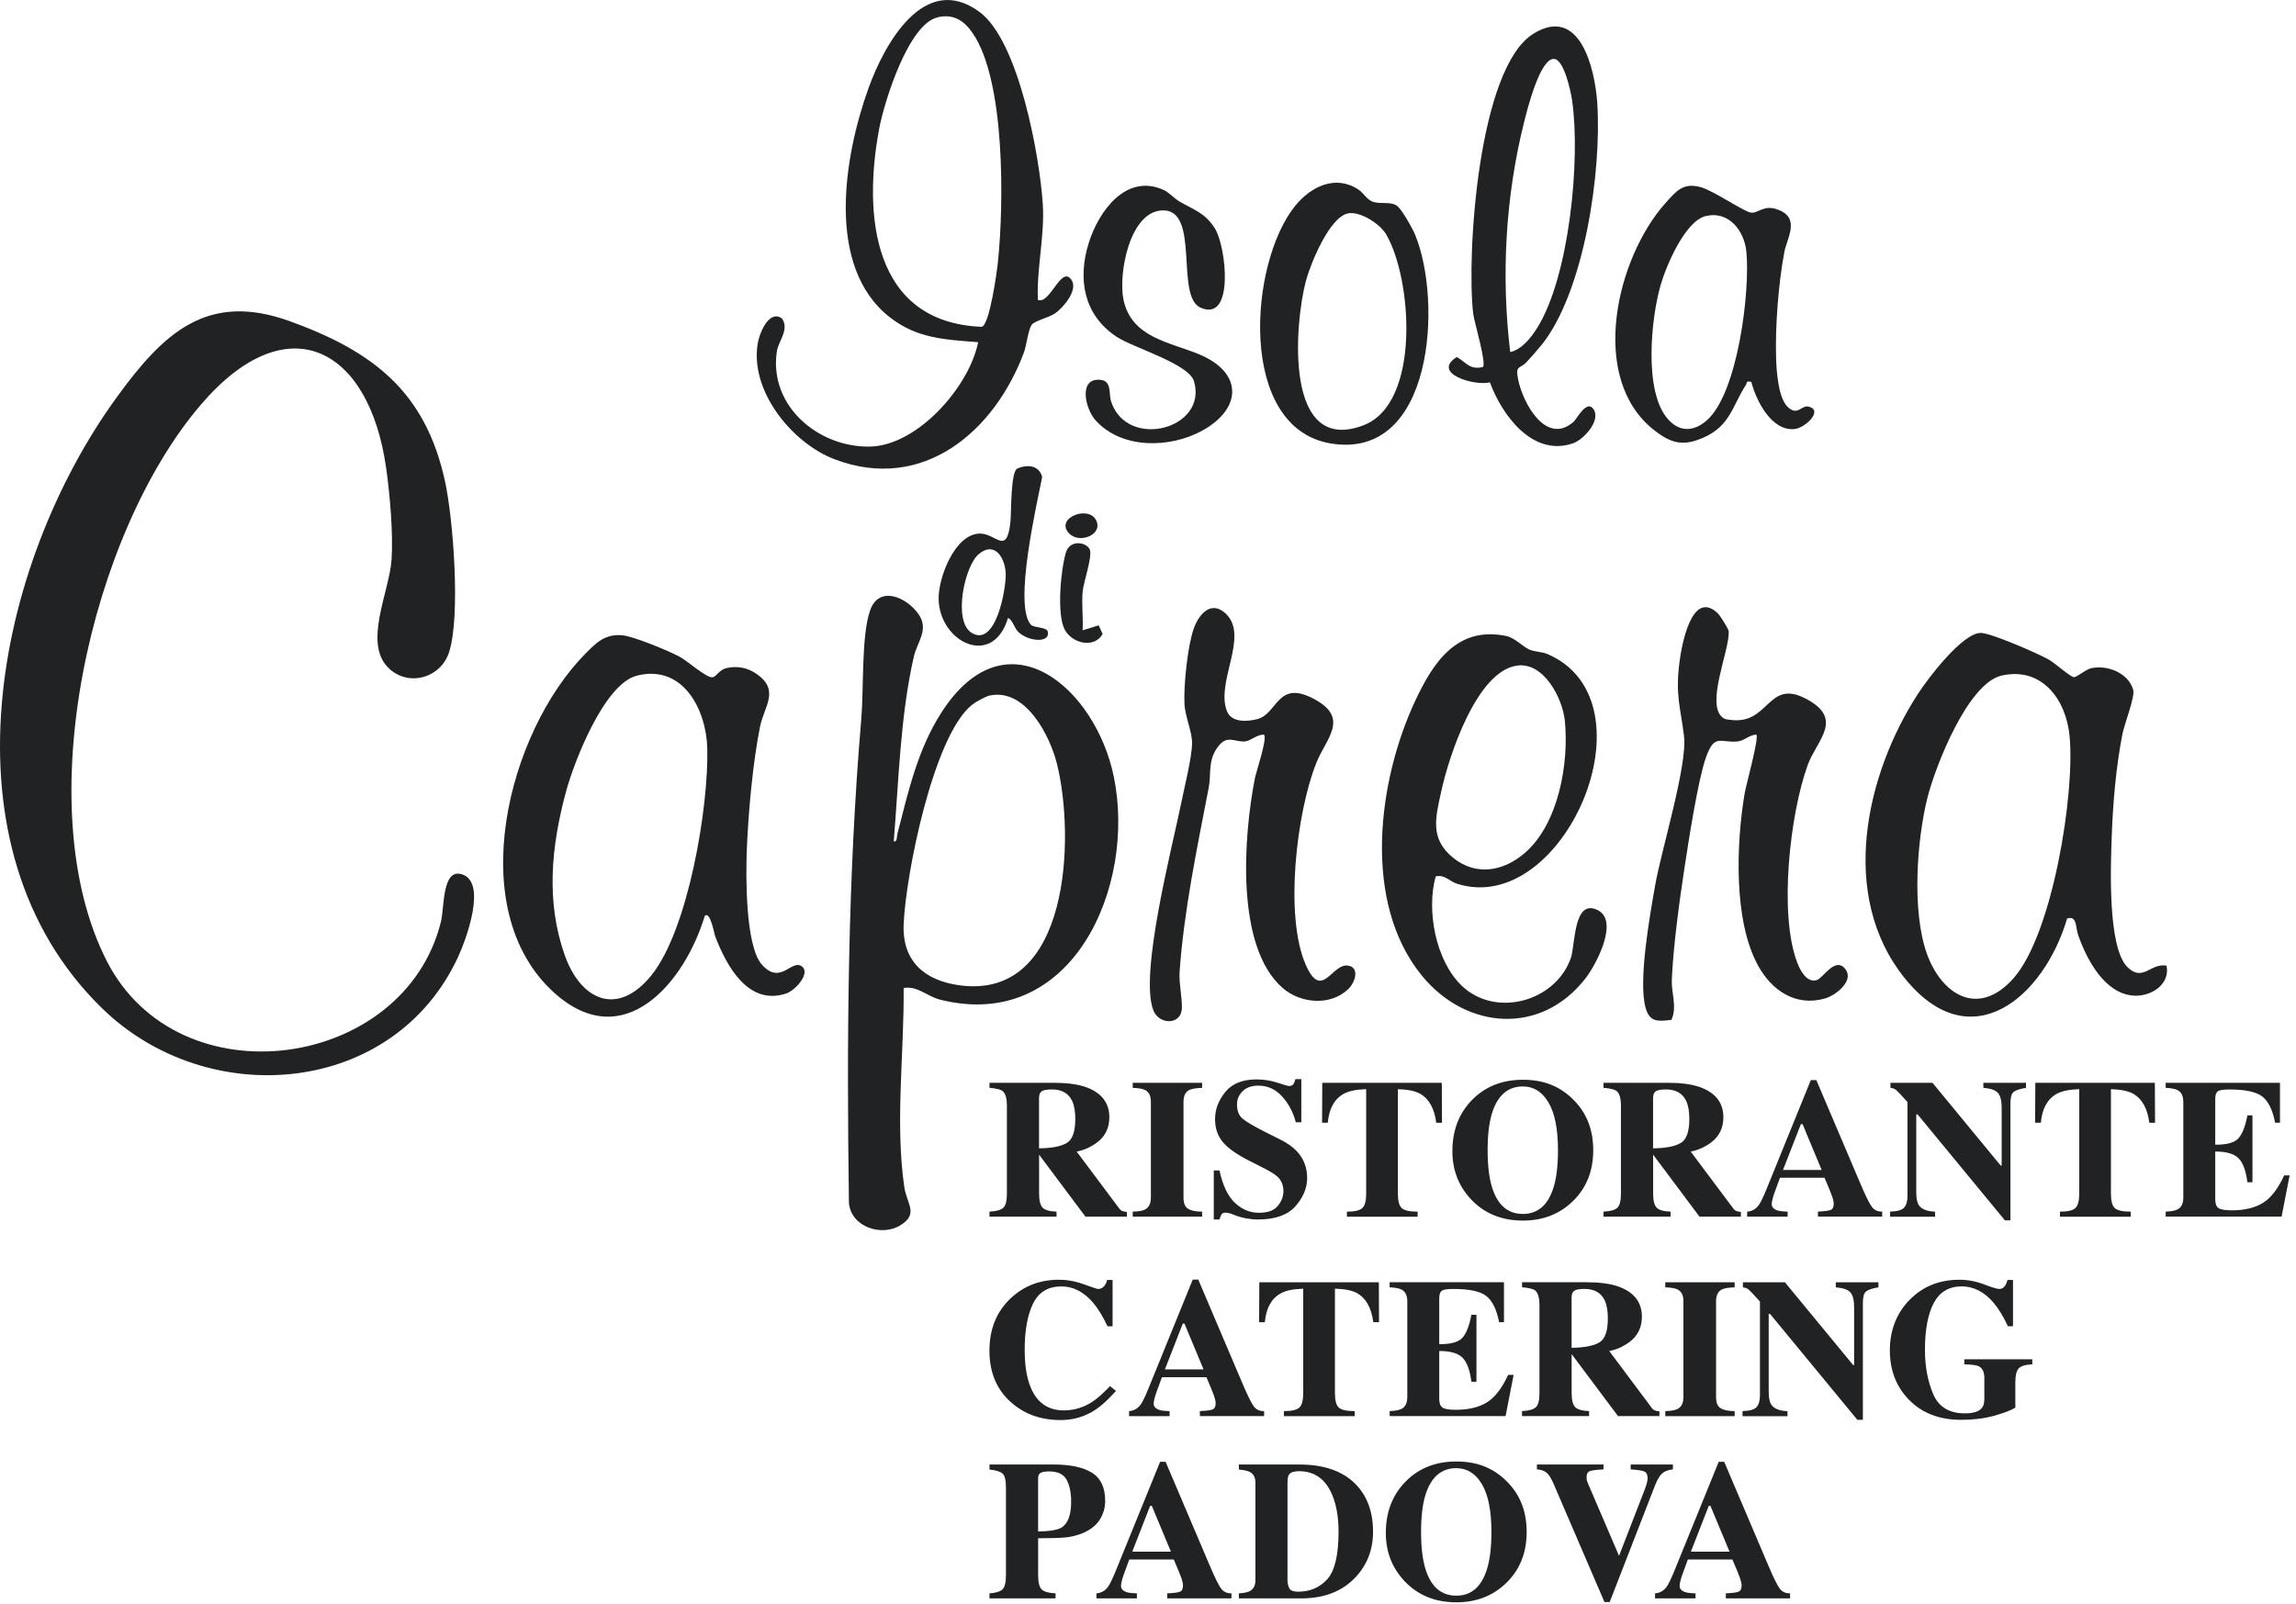 <?xml version="1.0" encoding="UTF-8"?>
<svg xmlns="http://www.w3.org/2000/svg" width="312" height="218" viewBox="0 0 312 218" fill="none">
  <g clip-path="url(#clip0_48_6)">
    <path d="M134.458 164.692C135.37 164.648 135.993 164.478 136.326 164.178C136.66 163.882 136.827 163.23 136.827 162.231V150.324C136.827 149.287 136.63 148.61 136.234 148.295C135.971 148.088 135.377 147.944 134.458 147.862V147.177H143.136C144.934 147.177 146.39 147.366 147.506 147.744C149.663 148.506 150.746 149.879 150.746 151.86C150.746 153.322 150.179 154.477 149.048 155.317C148.184 155.946 147.269 156.35 146.305 156.527L152.036 164.193C152.184 164.404 152.344 164.541 152.51 164.607C152.677 164.674 152.885 164.715 153.129 164.733V165.377H147.502L141.212 156.964H141.201V162.235C141.201 163.182 141.36 163.819 141.675 164.148C141.99 164.478 142.624 164.659 143.57 164.692V165.377H134.458V164.692ZM144.982 155.35C145.742 154.88 146.12 153.796 146.12 152.097C146.12 151.053 145.975 150.231 145.686 149.624C145.186 148.599 144.274 148.084 142.947 148.084C142.228 148.084 141.757 148.173 141.531 148.355C141.305 148.536 141.193 148.828 141.193 149.243V156.09C142.958 156.065 144.218 155.817 144.978 155.346L144.982 155.35Z" fill="#212223"></path>
    <path d="M153.93 164.692C154.694 164.674 155.242 164.581 155.576 164.415C156.121 164.133 156.391 163.597 156.391 162.797V149.757C156.391 148.965 156.132 148.436 155.613 148.166C155.298 147.999 154.734 147.899 153.926 147.866V147.181H163.353V147.866C162.511 147.899 161.929 147.995 161.614 148.155C161.088 148.425 160.825 148.962 160.825 149.761V162.801C160.825 163.556 161.036 164.059 161.459 164.311C161.881 164.567 162.511 164.692 163.353 164.692V165.377H153.926V164.692H153.93Z" fill="#212223"></path>
    <path d="M164.936 159.092H165.714C166.144 161.106 166.837 162.568 167.793 163.478C168.75 164.393 169.847 164.848 171.081 164.848C172.316 164.848 173.135 164.533 173.643 163.908C174.151 163.282 174.403 162.62 174.403 161.928C174.403 161.121 174.14 160.462 173.609 159.955C173.261 159.622 172.553 159.189 171.485 158.652L169.769 157.782C168.064 156.923 166.863 156.072 166.162 155.228C165.462 154.388 165.113 153.348 165.113 152.112C165.113 150.798 165.577 149.569 166.503 148.429C167.426 147.292 168.846 146.722 170.763 146.722C171.737 146.722 172.679 146.87 173.591 147.17C174.503 147.47 175.022 147.618 175.151 147.618C175.444 147.618 175.648 147.533 175.759 147.363C175.871 147.192 175.963 146.967 176.03 146.685H176.834V152.548H176.086C175.733 151.19 175.114 150.02 174.225 149.039C173.339 148.059 172.256 147.566 170.989 147.566C170.095 147.566 169.391 147.814 168.872 148.31C168.353 148.806 168.094 149.41 168.094 150.12C168.094 150.972 168.338 151.608 168.824 152.026C169.302 152.456 170.37 153.089 172.034 153.922L174.025 154.921C174.911 155.369 175.619 155.865 176.149 156.405C177.135 157.419 177.628 158.656 177.628 160.11C177.628 161.469 177.098 162.749 176.041 163.952C174.985 165.155 173.291 165.759 170.959 165.759C170.425 165.759 169.88 165.707 169.335 165.607C168.787 165.507 168.246 165.351 167.712 165.14L167.193 164.944C167.071 164.911 166.956 164.881 166.845 164.859C166.733 164.837 166.637 164.826 166.559 164.826C166.281 164.826 166.092 164.907 165.988 165.07C165.884 165.233 165.795 165.462 165.718 165.759H164.939V159.092H164.936Z" fill="#212223"></path>
    <path d="M179.692 147.181H195.924L195.95 152.611H195.172C194.916 150.668 194.19 149.354 192.985 148.669C192.31 148.292 191.298 148.084 189.956 148.051V162.235C189.956 163.227 190.131 163.882 190.475 164.208C190.824 164.533 191.543 164.696 192.64 164.696V165.381H183.028V164.696C184.081 164.696 184.782 164.533 185.13 164.204C185.475 163.874 185.649 163.219 185.649 162.238V148.047C184.333 148.084 183.321 148.288 182.621 148.665C181.331 149.369 180.6 150.683 180.434 152.607H179.655L179.681 147.177L179.692 147.181Z" fill="#212223"></path>
    <path d="M213.724 149.402C215.578 151.197 216.501 153.511 216.501 156.342C216.501 159.174 215.574 161.487 213.724 163.282C211.916 165.037 209.658 165.91 206.945 165.91C204.065 165.91 201.718 164.951 199.902 163.03C198.208 161.224 197.363 159.044 197.363 156.483C197.363 153.662 198.249 151.342 200.02 149.528C201.811 147.688 204.12 146.767 206.945 146.767C209.769 146.767 211.927 147.644 213.724 149.395V149.402ZM211.104 161.417C211.508 160.121 211.712 158.43 211.712 156.342C211.712 153.477 211.282 151.316 210.425 149.861C209.569 148.406 208.405 147.677 206.937 147.677C204.899 147.677 203.501 148.891 202.745 151.319C202.348 152.607 202.152 154.28 202.152 156.342C202.152 158.404 202.352 160.129 202.76 161.417C203.508 163.808 204.899 165.007 206.937 165.007C208.976 165.007 210.348 163.811 211.104 161.417Z" fill="#212223"></path>
    <path d="M217.898 164.692C218.81 164.648 219.433 164.478 219.767 164.178C220.1 163.882 220.267 163.23 220.267 162.231V150.324C220.267 149.287 220.07 148.61 219.674 148.295C219.411 148.088 218.818 147.944 217.898 147.862V147.177H226.576C228.374 147.177 229.831 147.366 230.946 147.744C233.104 148.506 234.186 149.879 234.186 151.86C234.186 153.322 233.619 154.477 232.488 155.317C231.625 155.946 230.709 156.35 229.745 156.527L235.476 164.193C235.624 164.404 235.784 164.541 235.95 164.607C236.117 164.674 236.325 164.715 236.569 164.733V165.377H230.943L224.652 156.964H224.641V162.235C224.641 163.182 224.8 163.819 225.115 164.148C225.431 164.478 226.064 164.659 227.01 164.692V165.377H217.898V164.692ZM228.422 155.35C229.182 154.88 229.56 153.796 229.56 152.097C229.56 151.053 229.415 150.231 229.126 149.624C228.626 148.599 227.714 148.084 226.387 148.084C225.668 148.084 225.197 148.173 224.971 148.355C224.745 148.536 224.634 148.828 224.634 149.243V156.09C226.398 156.065 227.658 155.817 228.418 155.346L228.422 155.35Z" fill="#212223"></path>
    <path d="M237.422 164.692C238.071 164.648 238.593 164.356 238.99 163.811C239.246 163.471 239.609 162.716 240.084 161.55L246.07 146.811H246.819L252.835 160.954C253.51 162.542 254.014 163.563 254.347 164.022C254.681 164.481 255.155 164.704 255.767 164.685V165.37H247.037V164.685C247.916 164.652 248.491 164.574 248.769 164.463C249.047 164.348 249.184 164.059 249.184 163.597C249.184 163.386 249.113 163.067 248.972 162.638C248.883 162.383 248.765 162.076 248.617 161.716L247.931 160.088H241.878C241.481 161.158 241.229 161.853 241.114 162.179C240.877 162.871 240.758 163.375 240.758 163.689C240.758 164.074 241.018 164.356 241.537 164.53C241.844 164.626 242.304 164.678 242.919 164.689V165.373H237.418V164.689L237.422 164.692ZM247.542 159.026L244.947 152.796H244.721L242.289 159.026H247.542Z" fill="#212223"></path>
    <path d="M256.838 164.692C257.839 164.666 258.484 164.474 258.773 164.122C259.062 163.771 259.207 163.245 259.207 162.553V149.798C258.38 148.876 257.872 148.336 257.68 148.173C257.487 148.01 257.224 147.907 256.89 147.866V147.181H262.602L271.869 158.43H272.003V150.52C272.003 149.609 271.836 148.958 271.506 148.569C271.176 148.181 270.513 147.944 269.516 147.866V147.181H275.309V147.866C274.468 148.007 273.904 148.192 273.619 148.429C273.334 148.665 273.193 149.191 273.193 150.009V165.877H272.444L260.582 151.482H260.397V162.038C260.397 162.868 260.512 163.452 260.738 163.797C261.097 164.352 261.835 164.652 262.951 164.696V165.381H256.842V164.696L256.838 164.692Z" fill="#212223"></path>
    <path d="M276.588 147.181H292.82L292.846 152.611H292.068C291.812 150.668 291.085 149.354 289.881 148.669C289.206 148.292 288.194 148.084 286.852 148.051V162.235C286.852 163.227 287.026 163.882 287.371 164.208C287.72 164.533 288.439 164.696 289.536 164.696V165.381H279.924V164.696C280.977 164.696 281.678 164.533 282.026 164.204C282.371 163.874 282.545 163.219 282.545 162.238V148.047C281.229 148.084 280.217 148.288 279.516 148.665C278.226 149.369 277.496 150.683 277.329 152.607H276.551L276.577 147.177L276.588 147.181Z" fill="#212223"></path>
    <path d="M294.292 165.373V164.689C295.063 164.663 295.611 164.555 295.938 164.374C296.438 164.093 296.686 163.567 296.686 162.797V149.757C296.686 148.973 296.427 148.447 295.908 148.177C295.611 148.01 295.07 147.907 294.288 147.862V147.177H309.823V152.607H309.163C308.822 150.871 308.24 149.683 307.418 149.047C306.598 148.406 305.101 148.088 302.936 148.088C302.109 148.088 301.587 148.173 301.364 148.343C301.142 148.514 301.027 148.854 301.027 149.361V155.591C302.562 155.609 303.603 155.332 304.148 154.754C304.693 154.181 305.108 153.129 305.397 151.604H306.083V160.702H305.397C305.205 159.17 304.812 158.089 304.219 157.464C303.625 156.838 302.562 156.523 301.027 156.523V163.045C301.027 163.615 301.175 164.004 301.468 164.208C301.761 164.415 302.365 164.515 303.277 164.515C304.997 164.515 306.402 164.182 307.492 163.515C308.581 162.849 309.545 161.602 310.387 159.77H311.135L310.042 165.37H294.284L294.292 165.373Z" fill="#212223"></path>
    <path d="M147.306 174.579C148.455 174.993 149.096 175.204 149.226 175.204C149.567 175.204 149.841 175.071 150.049 174.808C150.257 174.546 150.386 174.268 150.438 173.979H151.187V180.275H150.501C149.853 178.91 149.189 177.829 148.514 177.04C147.25 175.586 145.823 174.857 144.229 174.857C142.424 174.857 141.142 175.634 140.382 177.188C139.625 178.743 139.244 180.831 139.244 183.451C139.244 185.38 139.466 186.964 139.915 188.211C140.749 190.543 142.294 191.709 144.556 191.709C145.942 191.709 147.228 191.324 148.422 190.55C149.104 190.103 149.912 189.388 150.842 188.407L151.647 189.066C150.594 190.239 149.667 191.091 148.87 191.616C147.451 192.553 145.868 193.023 144.129 193.023C141.471 193.023 139.24 192.235 137.442 190.658C135.448 188.914 134.454 186.564 134.454 183.61C134.454 180.657 135.407 178.314 137.312 176.5C139.103 174.801 141.297 173.95 143.896 173.95C145.019 173.95 146.157 174.157 147.306 174.575V174.579Z" fill="#212223"></path>
    <path d="M153.43 191.805C154.078 191.761 154.601 191.468 154.998 190.924C155.253 190.584 155.617 189.829 156.091 188.663L162.081 173.927H162.83L168.846 188.07C169.521 189.658 170.025 190.68 170.359 191.139C170.692 191.598 171.167 191.82 171.778 191.801V192.486H163.049V191.801C163.927 191.768 164.502 191.69 164.78 191.579C165.058 191.465 165.195 191.176 165.195 190.713C165.195 190.502 165.125 190.184 164.984 189.755C164.895 189.499 164.776 189.192 164.628 188.833L163.942 187.204H157.889C157.492 188.274 157.24 188.97 157.125 189.296C156.888 189.988 156.769 190.491 156.769 190.806C156.769 191.191 157.029 191.472 157.548 191.646C157.856 191.742 158.315 191.794 158.931 191.805V192.49H153.43V191.805ZM163.549 186.138L160.954 179.909H160.728L158.297 186.138H163.549Z" fill="#212223"></path>
    <path d="M171.137 174.294H187.369L187.395 179.724H186.617C186.361 177.781 185.634 176.467 184.43 175.782C183.755 175.404 182.743 175.197 181.401 175.164V189.347C181.401 190.339 181.575 190.995 181.92 191.32C182.269 191.646 182.988 191.809 184.085 191.809V192.494H174.473V191.809C175.526 191.809 176.226 191.646 176.575 191.317C176.92 190.987 177.094 190.332 177.094 189.351V175.167C175.778 175.204 174.766 175.408 174.065 175.786C172.775 176.489 172.045 177.803 171.878 179.728H171.1L171.126 174.298L171.137 174.294Z" fill="#212223"></path>
    <path d="M188.841 192.486V191.802C189.612 191.776 190.16 191.668 190.487 191.487C190.987 191.206 191.235 190.68 191.235 189.91V176.87C191.235 176.085 190.976 175.56 190.457 175.29C190.16 175.123 189.619 175.019 188.837 174.975V174.29H204.372V179.72H203.712C203.371 177.984 202.789 176.796 201.966 176.159C201.147 175.519 199.65 175.201 197.485 175.201C196.658 175.201 196.136 175.286 195.913 175.456C195.691 175.626 195.576 175.967 195.576 176.474V182.704C197.111 182.722 198.152 182.444 198.697 181.867C199.242 181.293 199.657 180.242 199.946 178.717H200.632V187.815H199.946C199.754 186.283 199.361 185.202 198.768 184.576C198.174 183.951 197.111 183.636 195.576 183.636V190.158C195.576 190.728 195.724 191.117 196.017 191.32C196.31 191.528 196.914 191.628 197.826 191.628C199.546 191.628 200.951 191.294 202.041 190.628C203.13 189.962 204.094 188.715 204.936 186.882H205.684L204.591 192.483H188.833L188.841 192.486Z" fill="#212223"></path>
    <path d="M206.826 191.805C207.738 191.761 208.361 191.591 208.694 191.291C209.028 190.995 209.195 190.343 209.195 189.344V177.433C209.195 176.396 208.998 175.719 208.602 175.404C208.338 175.197 207.745 175.053 206.826 174.971V174.287H215.504C217.302 174.287 218.758 174.475 219.874 174.853C222.031 175.615 223.114 176.989 223.114 178.969C223.114 180.431 222.547 181.586 221.416 182.426C220.552 183.055 219.637 183.459 218.673 183.636L224.404 191.302C224.552 191.513 224.711 191.65 224.878 191.716C225.045 191.783 225.253 191.824 225.497 191.842V192.486H219.87L213.58 184.073H213.569V189.344C213.569 190.291 213.728 190.928 214.043 191.257C214.358 191.587 214.992 191.768 215.937 191.802V192.486H206.826V191.802V191.805ZM217.35 182.463C218.11 181.993 218.488 180.908 218.488 179.209C218.488 178.166 218.343 177.344 218.054 176.737C217.554 175.712 216.642 175.197 215.315 175.197C214.596 175.197 214.125 175.286 213.899 175.467C213.673 175.649 213.561 175.941 213.561 176.356V183.203C215.326 183.177 216.586 182.929 217.346 182.459L217.35 182.463Z" fill="#212223"></path>
    <path d="M226.298 191.805C227.061 191.787 227.61 191.694 227.944 191.528C228.489 191.246 228.759 190.71 228.759 189.91V176.87C228.759 176.078 228.5 175.549 227.981 175.279C227.666 175.112 227.102 175.012 226.294 174.979V174.294H235.721V174.979C234.879 175.012 234.297 175.108 233.982 175.267C233.456 175.538 233.193 176.074 233.193 176.874V189.914C233.193 190.669 233.404 191.172 233.826 191.424C234.249 191.679 234.879 191.805 235.721 191.805V192.49H226.294V191.805H226.298Z" fill="#212223"></path>
    <path d="M236.788 191.805C237.789 191.779 238.434 191.587 238.723 191.235C239.012 190.883 239.157 190.358 239.157 189.666V176.914C238.33 175.993 237.822 175.452 237.63 175.29C237.437 175.127 237.174 175.023 236.84 174.982V174.298H242.552L251.819 185.546H251.953V177.636C251.953 176.726 251.786 176.074 251.456 175.686C251.126 175.297 250.463 175.06 249.465 174.982V174.298H255.259V174.982C254.418 175.123 253.854 175.308 253.569 175.545C253.283 175.782 253.143 176.307 253.143 177.125V192.993H252.394L240.532 178.599H240.347V189.155C240.347 189.984 240.462 190.569 240.688 190.913C241.047 191.468 241.785 191.768 242.901 191.813V192.497H236.792V191.813L236.788 191.805Z" fill="#212223"></path>
    <path d="M259.407 176.778C261.197 174.894 263.485 173.95 266.265 173.95C267.38 173.95 268.489 174.157 269.597 174.575C270.705 174.993 271.391 175.201 271.665 175.201C271.955 175.201 272.188 175.101 272.362 174.897C272.537 174.697 272.681 174.39 272.796 173.976H273.545V180.272H272.859C272.21 178.906 271.547 177.825 270.872 177.037C269.608 175.582 268.177 174.853 266.58 174.853C264.841 174.853 263.574 175.608 262.777 177.114C261.98 178.621 261.579 180.742 261.579 183.477C261.579 185.72 261.95 187.723 262.691 189.477C263.433 191.235 264.867 192.112 266.991 192.112C268.14 192.112 268.915 191.872 269.308 191.391C269.538 191.12 269.649 190.706 269.649 190.154V187.315C269.649 186.501 269.401 185.964 268.9 185.713C268.574 185.554 267.918 185.468 266.924 185.45V184.765H276.166V185.45C275.235 185.487 274.62 185.672 274.316 186.009C274.012 186.346 273.86 186.979 273.86 187.908V191.339C273.263 191.705 272.299 192.075 270.965 192.442C269.63 192.808 268.14 192.993 266.487 192.993C263.496 192.993 261.101 192.053 259.311 190.165C257.643 188.404 256.809 186.194 256.809 183.54C256.809 180.886 257.672 178.602 259.403 176.77L259.407 176.778Z" fill="#212223"></path>
    <path d="M134.458 216.579C135.344 216.516 135.941 216.331 136.241 216.02C136.545 215.709 136.697 215.076 136.697 214.121V202.21C136.697 201.199 136.541 200.559 136.237 200.293C135.93 200.026 135.337 199.845 134.462 199.748V199.064H143.14C145.438 199.064 147.187 199.438 148.385 200.182C149.582 200.926 150.182 202.206 150.182 204.02C150.182 204.904 149.949 205.734 149.478 206.511C149.007 207.288 148.233 207.91 147.154 208.384C146.338 208.717 145.523 208.917 144.704 208.987C143.888 209.057 142.676 209.091 141.071 209.091V214.114C141.071 215.105 141.238 215.753 141.572 216.06C141.905 216.368 142.528 216.538 143.44 216.575V217.26H134.458V216.575V216.579ZM144.281 207.614C145.134 207.07 145.556 205.9 145.556 204.105C145.556 202.88 145.349 201.888 144.937 201.133C144.526 200.378 143.736 200.004 142.569 200.004C142.035 200.004 141.649 200.067 141.416 200.196C141.182 200.322 141.067 200.57 141.067 200.94V208.169C142.672 208.143 143.744 207.958 144.281 207.618V207.614Z" fill="#212223"></path>
    <path d="M148.993 216.579C149.641 216.534 150.164 216.242 150.561 215.698C150.816 215.357 151.18 214.602 151.654 213.436L157.644 198.701H158.393L164.409 212.844C165.084 214.432 165.588 215.453 165.922 215.912C166.255 216.371 166.73 216.593 167.341 216.575V217.26H158.612V216.575C159.49 216.542 160.065 216.464 160.343 216.353C160.621 216.238 160.758 215.949 160.758 215.487C160.758 215.276 160.688 214.957 160.547 214.528C160.458 214.273 160.339 213.969 160.191 213.606L159.505 211.978H153.452C153.055 213.047 152.803 213.743 152.688 214.069C152.451 214.761 152.332 215.265 152.332 215.579C152.332 215.964 152.592 216.245 153.111 216.419C153.418 216.516 153.878 216.567 154.493 216.579V217.263H148.993V216.579ZM159.112 210.912L156.517 204.682H156.291L153.86 210.912H159.112Z" fill="#212223"></path>
    <path d="M168.346 216.579C169.02 216.534 169.51 216.438 169.806 216.29C170.333 216.02 170.596 215.524 170.596 214.806V201.529C170.596 200.837 170.347 200.355 169.847 200.082C169.558 199.922 169.057 199.815 168.346 199.752V199.067H176.586C179.911 199.067 182.45 199.952 184.196 201.721C185.786 203.335 186.58 205.5 186.58 208.213C186.58 210.649 185.779 212.714 184.185 214.406C182.387 216.308 179.944 217.26 176.864 217.26H168.346V216.575V216.579ZM175.263 215.986C175.441 216.231 175.826 216.353 176.415 216.353C178.013 216.353 179.325 215.79 180.352 214.665C181.379 213.54 181.894 211.378 181.894 208.176C181.894 206.274 181.616 204.642 181.064 203.272C180.167 201.074 178.658 199.974 176.534 199.974C175.834 199.974 175.378 200.122 175.166 200.422C175.025 200.615 174.955 200.988 174.955 201.54V214.791C174.981 215.342 175.085 215.742 175.263 215.986Z" fill="#212223"></path>
    <path d="M204.68 201.288C206.533 203.083 207.456 205.397 207.456 208.228C207.456 211.06 206.53 213.373 204.68 215.168C202.871 216.923 200.613 217.796 197.9 217.796C195.02 217.796 192.674 216.838 190.857 214.917C189.163 213.11 188.318 210.93 188.318 208.369C188.318 205.549 189.204 203.228 190.976 201.414C192.766 199.574 195.076 198.653 197.9 198.653C200.725 198.653 202.882 199.53 204.68 201.281V201.288ZM202.059 213.303C202.463 212.007 202.667 210.316 202.667 208.228C202.667 205.363 202.237 203.202 201.381 201.747C200.525 200.293 199.361 199.563 197.893 199.563C195.854 199.563 194.456 200.777 193.7 203.206C193.304 204.494 193.107 206.167 193.107 208.228C193.107 210.29 193.307 212.015 193.715 213.303C194.464 215.694 195.854 216.893 197.893 216.893C199.931 216.893 201.303 215.698 202.059 213.303Z" fill="#212223"></path>
    <path d="M217.898 199.067V199.726C216.935 199.778 216.308 199.86 216.023 199.971C215.737 200.082 215.596 200.356 215.596 200.792C215.596 200.933 215.608 201.062 215.63 201.181C215.652 201.299 215.693 201.429 215.756 201.57L220.03 211.53H219.989L223.522 202.413C223.599 202.21 223.67 202.006 223.733 201.795C223.837 201.455 223.892 201.177 223.892 200.966C223.892 200.455 223.74 200.137 223.44 200.011C223.136 199.885 222.521 199.789 221.59 199.726V199.067H227.328V199.726C226.669 199.797 226.176 199.985 225.846 200.296C225.516 200.607 225.197 201.151 224.889 201.932L218.74 217.759H218.028L211.089 201.629C210.807 200.981 210.522 200.515 210.225 200.23C209.932 199.945 209.473 199.774 208.85 199.723V199.064H217.895L217.898 199.067Z" fill="#212223"></path>
    <path d="M224.9 216.579C225.549 216.534 226.072 216.242 226.468 215.698C226.724 215.357 227.087 214.602 227.562 213.436L233.552 198.701H234.301L240.317 212.844C240.992 214.432 241.496 215.453 241.829 215.912C242.163 216.371 242.637 216.593 243.249 216.575V217.26H234.52V216.575C235.398 216.542 235.973 216.464 236.251 216.353C236.529 216.238 236.666 215.949 236.666 215.487C236.666 215.276 236.595 214.957 236.455 214.528C236.366 214.273 236.247 213.969 236.099 213.606L235.413 211.978H229.36C228.963 213.047 228.711 213.743 228.596 214.069C228.359 214.761 228.24 215.265 228.24 215.579C228.24 215.964 228.5 216.245 229.019 216.419C229.326 216.516 229.786 216.567 230.401 216.579V217.263H224.9V216.579ZM235.024 210.912L232.429 204.682H232.203L229.771 210.912H235.024Z" fill="#212223"></path>
  </g>
  <g clip-path="url(#clip1_48_6)">
    <path d="M52.973 90.957C49.192 87.65 52.919 80.507 53.209 76.064C53.446 72.499 52.98 67.19 52.472 63.605C50.159 47.19 39.033 41.333 27.345 54.948C12.337 72.432 3.788 109.557 14.494 130.599C24.268 149.801 54.9 145.445 59.912 125.316C60.406 123.341 60.054 118.025 62.746 118.83C66.263 119.885 63.314 127.751 62.266 130.031C53.527 148.996 28.225 151.099 13.825 137.011C-8.542 115.124 -0.751 76.841 15.888 53.967C22.151 45.35 28.11 39.594 39.337 43.646C50.666 47.738 57.802 53.189 60.467 65.404C61.603 70.632 62.591 83.74 61.035 88.624C59.932 92.08 55.732 93.379 52.966 90.964L52.973 90.957Z" fill="#212223"></path>
    <path d="M121.441 114.373C121.955 114.454 121.84 113.744 121.941 113.358C123.409 107.65 124.714 101.806 127.981 96.767C136.848 83.078 148.881 93.521 151.356 105.58C154.427 120.514 145.709 140.365 127.785 135.888C125.885 135.414 124.755 133.987 122.794 134.292C122.881 143.071 121.61 152.662 122.888 161.38C123.22 163.639 124.85 164.951 122.422 166.507C119.824 168.171 115.624 166.777 115.36 163.497C115.049 141.441 115.184 119.52 117.044 97.653C117.383 93.703 117.031 86.432 118.235 82.976C119.439 79.52 123.186 81.15 124.816 83.477C126.29 85.573 124.64 87.224 124.18 89.253C122.334 97.335 122.131 106.114 121.448 114.373H121.441ZM134.522 94.528C133.96 94.643 132.553 95.421 132.08 95.807C126.811 100.027 123.051 119.006 122.794 125.688C122.604 130.646 125.621 133.284 130.416 133.933C145.445 135.949 146.087 113.717 143.632 103.842C142.672 99.973 139.364 93.534 134.522 94.535V94.528Z" fill="#212223"></path>
    <path d="M289.118 131.478C291.228 133.507 292.182 130.883 294.407 131.255C294.941 133.865 292.202 135.536 289.841 135.326C285.946 134.981 283.599 130.45 282.429 127.19C281.996 125.993 282.293 124.444 280.9 124.843C277.762 135.502 267.806 144.153 258.796 132.919C249.787 121.684 253.555 105.201 260.636 94.298C261.989 92.215 266.703 85.972 269.199 86.033C270.646 86.074 276.916 88.82 278.424 89.665C279.182 90.085 281.265 91.958 281.8 92.039C282.219 92.1 283.382 90.991 284.18 90.822C286.399 90.348 289.246 91.491 289.882 93.778C290.139 94.718 288.678 98.424 288.414 99.777C287.562 104.126 287.122 109.084 286.967 113.521C286.825 117.464 286.338 128.8 289.125 131.485L289.118 131.478ZM272.013 91.823C267.386 92.858 262.976 104.221 261.921 108.414C260.454 114.271 259.804 123.862 261.813 129.557C263.822 135.252 268.874 138.37 273.636 132.946C278.925 126.919 281.989 107.88 281.231 100.027C280.758 95.117 277.498 90.599 272.013 91.823Z" fill="#212223"></path>
    <path d="M108.888 131.302C110.274 132.182 108.103 134.623 106.818 135.049C101.637 136.747 98.708 131.235 97.193 127.291C97.038 126.886 96.517 123.768 95.766 124.505C93.047 133.548 84.762 143.443 75.333 134.961C62.821 123.7 68.989 99.561 79.533 88.867C81.062 87.319 82.158 86.209 84.457 86.338C85.979 86.426 90.842 88.468 92.344 89.26C93.352 89.787 96.097 92.256 96.869 92.053C97.356 91.931 97.802 91.018 98.695 90.815C100.169 90.47 101.596 90.754 102.827 91.613C106.006 93.832 103.849 95.976 103.28 98.776C102.286 103.72 101.684 110.484 101.481 115.55C101.346 118.993 101.272 128.55 103.517 131.099C106.033 133.954 107.501 130.437 108.881 131.309L108.888 131.302ZM86.547 91.837C82.11 92.959 78.039 103.477 76.929 107.548C74.927 114.941 74.143 122.483 76.74 129.828C78.931 136.017 83.923 138.215 88.489 132.608C93.534 126.412 96.321 109.605 96.111 101.711C95.969 96.416 92.797 90.254 86.54 91.837H86.547Z" fill="#212223"></path>
    <path d="M141.028 40.764C142.712 41.441 144.187 35.989 145.6 38.045C146.547 39.418 144.478 41.833 143.368 42.597C142.543 43.165 140.541 43.625 140.19 44.153C139.703 44.883 139.493 46.946 139.161 47.853C135.171 58.607 125.458 66.987 113.433 62.435C107.569 60.217 101.759 52.993 103.003 46.493C103.253 45.201 104.525 42.063 106.25 43.28C107.312 44.775 105.783 46.358 105.573 47.711C104.417 55.13 111.174 60.832 118.201 60.703C124.681 60.582 131.715 52.567 132.919 46.513C128.401 46.155 124.633 46.026 120.927 43.132C112.1 36.246 114.718 21.102 118.052 11.897C120.142 6.114 125.567 -3.916 133.088 1.61C138.465 5.56 141.292 21.319 141.705 27.778C141.975 32.06 140.852 36.476 141.035 40.771L141.028 40.764ZM127.42 2.354C123.429 3.274 120.183 13.805 119.493 17.389C117.261 29.084 118.492 43.828 133.399 44.423C134.488 44.18 135.482 36.868 135.617 35.529C136.409 27.805 136.632 11.011 132.188 4.525C131.011 2.807 129.598 1.846 127.413 2.347L127.42 2.354Z" fill="#212223"></path>
    <path d="M195.097 119.114C193.812 123.7 195.063 130.551 198.621 133.974C203.24 138.411 211.397 136.138 213.46 130.213C214.075 128.441 213.798 122.171 217.038 123.673C220.095 125.086 216.916 131.072 215.496 132.926C209.449 140.785 199.25 139.993 193.223 132.621C185.073 122.658 187.217 106.162 192.317 95.245C194.786 89.977 198.012 85.1 204.633 86.439C205.885 86.689 206.872 87.887 207.839 88.299C208.563 88.61 209.523 88.576 210.281 88.901C225.242 95.32 212.486 124.782 197.971 120.115C196.984 119.797 196.294 118.83 195.097 119.128V119.114ZM206.155 90.47C200.636 91.234 196.869 102.861 195.854 107.548C195.09 111.072 194.238 113.967 197.444 116.578C200.65 119.189 204.424 118.37 207.251 115.901C211.789 111.931 213.216 103.754 212.648 98.005C212.344 94.907 209.787 89.97 206.155 90.47Z" fill="#212223"></path>
    <path d="M233.48 83.429C233.764 83.7 234.894 85.492 234.914 85.823C235.043 88.394 231.749 95.678 234.075 97.525C234.42 97.802 234.711 97.788 235.103 97.842C240.467 98.593 240.142 92.208 245.404 94.975C250.667 97.741 246.886 100.588 245.655 103.964C243.227 110.619 241.684 124.342 244.248 130.903C244.647 131.931 245.506 133.608 246.872 133.223C247.738 132.979 249.422 129.882 250.802 131.782C251.952 133.365 249.422 135.299 248.036 135.705C244.011 136.889 240.731 134.609 238.878 131.207C235.536 125.08 235.942 114.616 237.072 107.873C237.281 106.642 239.06 100.284 238.668 99.851C237.721 99.878 236.991 100.717 236.057 100.791C233.737 100.974 232.98 99.689 231.816 102.963C230.748 105.972 229.49 114.143 228.949 117.653C228.252 122.171 227.373 128.624 227.183 133.108C227.102 135.083 227.934 136.821 227.129 138.627C225.296 138.844 224.173 138.965 223.619 136.997C222.591 133.345 224.201 124.43 224.911 120.372C225.743 115.59 229.327 103.997 228.84 100.041C228.353 96.084 227.636 94.508 228.232 89.922C228.509 87.778 229.882 79.919 233.48 83.416V83.429Z" fill="#212223"></path>
    <path d="M166.588 83.429C169.774 86.493 165.181 92.662 166.717 96.639C167.318 98.201 169.361 98.127 170.849 97.748C173.636 97.038 173.534 92.357 178.512 94.982C183.49 97.606 180.203 100.352 178.857 103.734C176.192 110.437 174.508 124.525 177.444 131.16C179.594 136.023 180.947 131.045 183.084 131.241C184.782 131.397 184.228 133.46 183.22 134.434C180.812 136.767 176.74 136.416 174.305 134.299C167.805 128.651 169.023 113.514 170.511 105.864C170.707 104.863 172.236 100.399 171.769 99.865C170.89 99.784 169.922 100.71 169.192 100.778C167.711 100.907 166.703 99.716 165.35 101.718C164.126 103.538 164.606 105.201 164.255 107.041C162.665 115.306 160.893 123.7 160.291 132.114C160.176 133.744 160.778 136.321 160.562 137.423C160.196 139.324 157.491 139.236 156.733 137.342C154.772 132.459 159.351 114.921 160.535 109.057C160.961 106.926 161.968 102.99 161.989 101.028C162.002 99.412 161.035 97.43 160.954 95.651C160.832 93.128 161.387 87.772 162.225 85.418C162.936 83.436 164.613 81.529 166.595 83.436L166.588 83.429Z" fill="#212223"></path>
    <path d="M209.402 46.973C208.739 47.785 208.144 48.468 207.427 49.232C206.487 50.227 205.878 49.53 206.318 51.667C206.967 54.839 210.125 60.602 213.839 57.328C214.285 56.936 215.618 54.244 216.544 55.624C217.586 57.173 215.164 59.784 213.737 60.264C208.252 62.137 204.092 56.409 202.462 51.972C200.366 52.506 194.454 50.741 197.958 48.529C199.277 49.273 199.696 50.308 201.509 49.889C202.029 49.374 200.305 43.673 200.183 42.604C199.277 34.522 200.88 9.232 208.367 4.586C214.698 0.656 216.727 9.347 217.045 13.94C217.68 23.199 215.306 39.73 209.408 46.98L209.402 46.973ZM205.222 47.859C206.798 47.494 208.063 45.891 208.874 44.593C213.257 37.599 214.799 21.698 213.629 13.629C213.46 12.465 212.533 8.001 211.133 8.008C209.239 8.015 207.521 14.954 207.129 16.51C204.579 26.628 203.964 37.498 205.222 47.853V47.859Z" fill="#212223"></path>
    <path d="M237.985 51.911C237.193 51.742 237.444 52.019 237.234 52.344C235.394 55.184 235.137 57.849 231.525 59.459C228.793 60.677 227.176 60.338 224.809 58.492C215.766 51.444 219.635 35.063 226.331 27.589C227.826 25.925 228.739 24.762 231.174 25.458C232.811 25.925 236.963 28.745 237.897 28.894C238.884 29.05 239.608 27.846 241.387 28.421C244.789 29.523 242.834 32.324 242.469 34.265C241.671 38.492 241.211 44.403 241.353 48.712C241.414 50.524 241.644 54.285 243.064 55.441C244.41 56.537 244.769 54.948 245.891 55.3C247.718 55.874 245.289 58.16 243.876 58.316C240.724 58.654 238.627 54.434 237.985 51.904V51.911ZM231.81 29.361C228.982 30.017 226.405 36.165 225.661 38.742C224.349 43.287 223.335 53.25 226.662 56.984C228.259 58.769 230.159 58.681 231.918 57.153C236.159 53.467 237.849 39.54 237.308 34.19C237.024 31.363 234.941 28.637 231.81 29.361Z" fill="#212223"></path>
    <path d="M189.916 28.042C190.524 28.529 191.952 31.059 192.297 31.904C196.01 40.893 194.84 62.638 180.805 60.271C168.137 58.133 169.686 35.739 176.016 27.961C178.12 25.37 181.468 23.7 184.586 25.763C185.276 26.216 185.776 27.19 186.615 27.447C187.663 27.771 189.03 27.332 189.916 28.035V28.042ZM183.166 29.009C180.636 29.537 178.066 35.895 177.457 38.181C175.915 43.997 174.441 61.941 185.276 57.809C193.142 54.812 191.877 37.755 188.333 31.809C187.494 30.403 184.789 28.671 183.166 29.009Z" fill="#212223"></path>
    <path d="M148.921 57.193C147.413 55.536 146.514 51.295 149.571 51.633C151.12 51.809 150.633 53.514 150.998 54.609C153.203 61.204 164.18 58.309 162.246 51.809C161.542 49.442 153.981 47.264 151.728 45.776C147.231 42.793 146.419 37.897 147.954 33C149.3 28.705 153.047 23.483 158.161 25.837C158.844 26.148 159.561 26.973 160.305 27.406C162.266 28.556 163.734 28.901 165.093 31.058C166.622 33.48 167.799 43.909 163.125 41.813C159.682 40.264 163.078 28.63 158.093 28.596C153.494 28.569 151.931 37.288 152.675 40.764C153.798 45.992 159.107 46.507 163.112 48.231C168.955 50.747 168.725 55.583 163.375 58.532C158.999 60.94 152.466 61.075 148.921 57.18V57.193Z" fill="#212223"></path>
    <path d="M140.095 84.917C140.494 85.357 142.239 85.215 142.381 85.851C142.753 87.501 139.608 87.19 138.33 85.844C137.789 85.276 137.626 84.288 136.977 83.991C134.934 90.856 127.67 87.345 127.548 81.42C127.488 78.566 129.733 72.594 133.128 72.526C135.347 72.486 136.794 75.597 137.302 70.984C137.444 69.686 137.315 64.261 138.208 63.706C139.554 63.084 141.211 63.219 141.617 64.836C140.893 68.57 137.694 82.286 140.088 84.917H140.095ZM133.013 75.306C131.059 76.923 129.456 84.471 132.053 86.033C135.3 87.981 136.693 80.21 136.666 78.079C136.639 75.949 135.239 73.466 133.013 75.306Z" fill="#212223"></path>
    <path d="M148.049 74.603C148.549 75.482 147.237 79.053 147.116 80.447C146.967 82.138 147.21 83.97 147.116 85.675L149.3 84.999L149.835 86.182C148.691 88.177 145.688 87.481 144.681 85.573C143.578 83.483 144.146 77.464 144.836 75.13C145.371 73.318 147.515 73.669 148.049 74.609V74.603Z" fill="#212223"></path>
    <path d="M145.188 72.404C143.375 70.281 148.367 68.468 149.084 71.059C149.571 72.81 146.52 73.96 145.188 72.404Z" fill="#212223"></path>
  </g>
  <defs>
    <clipPath id="clip0_48_6">
      <rect width="176.685" height="71.118" fill="white" transform="translate(134.458 146.682)"></rect>
    </clipPath>
    <clipPath id="clip1_48_6">
      <rect width="294.475" height="167.21" fill="white"></rect>
    </clipPath>
  </defs>
</svg>

